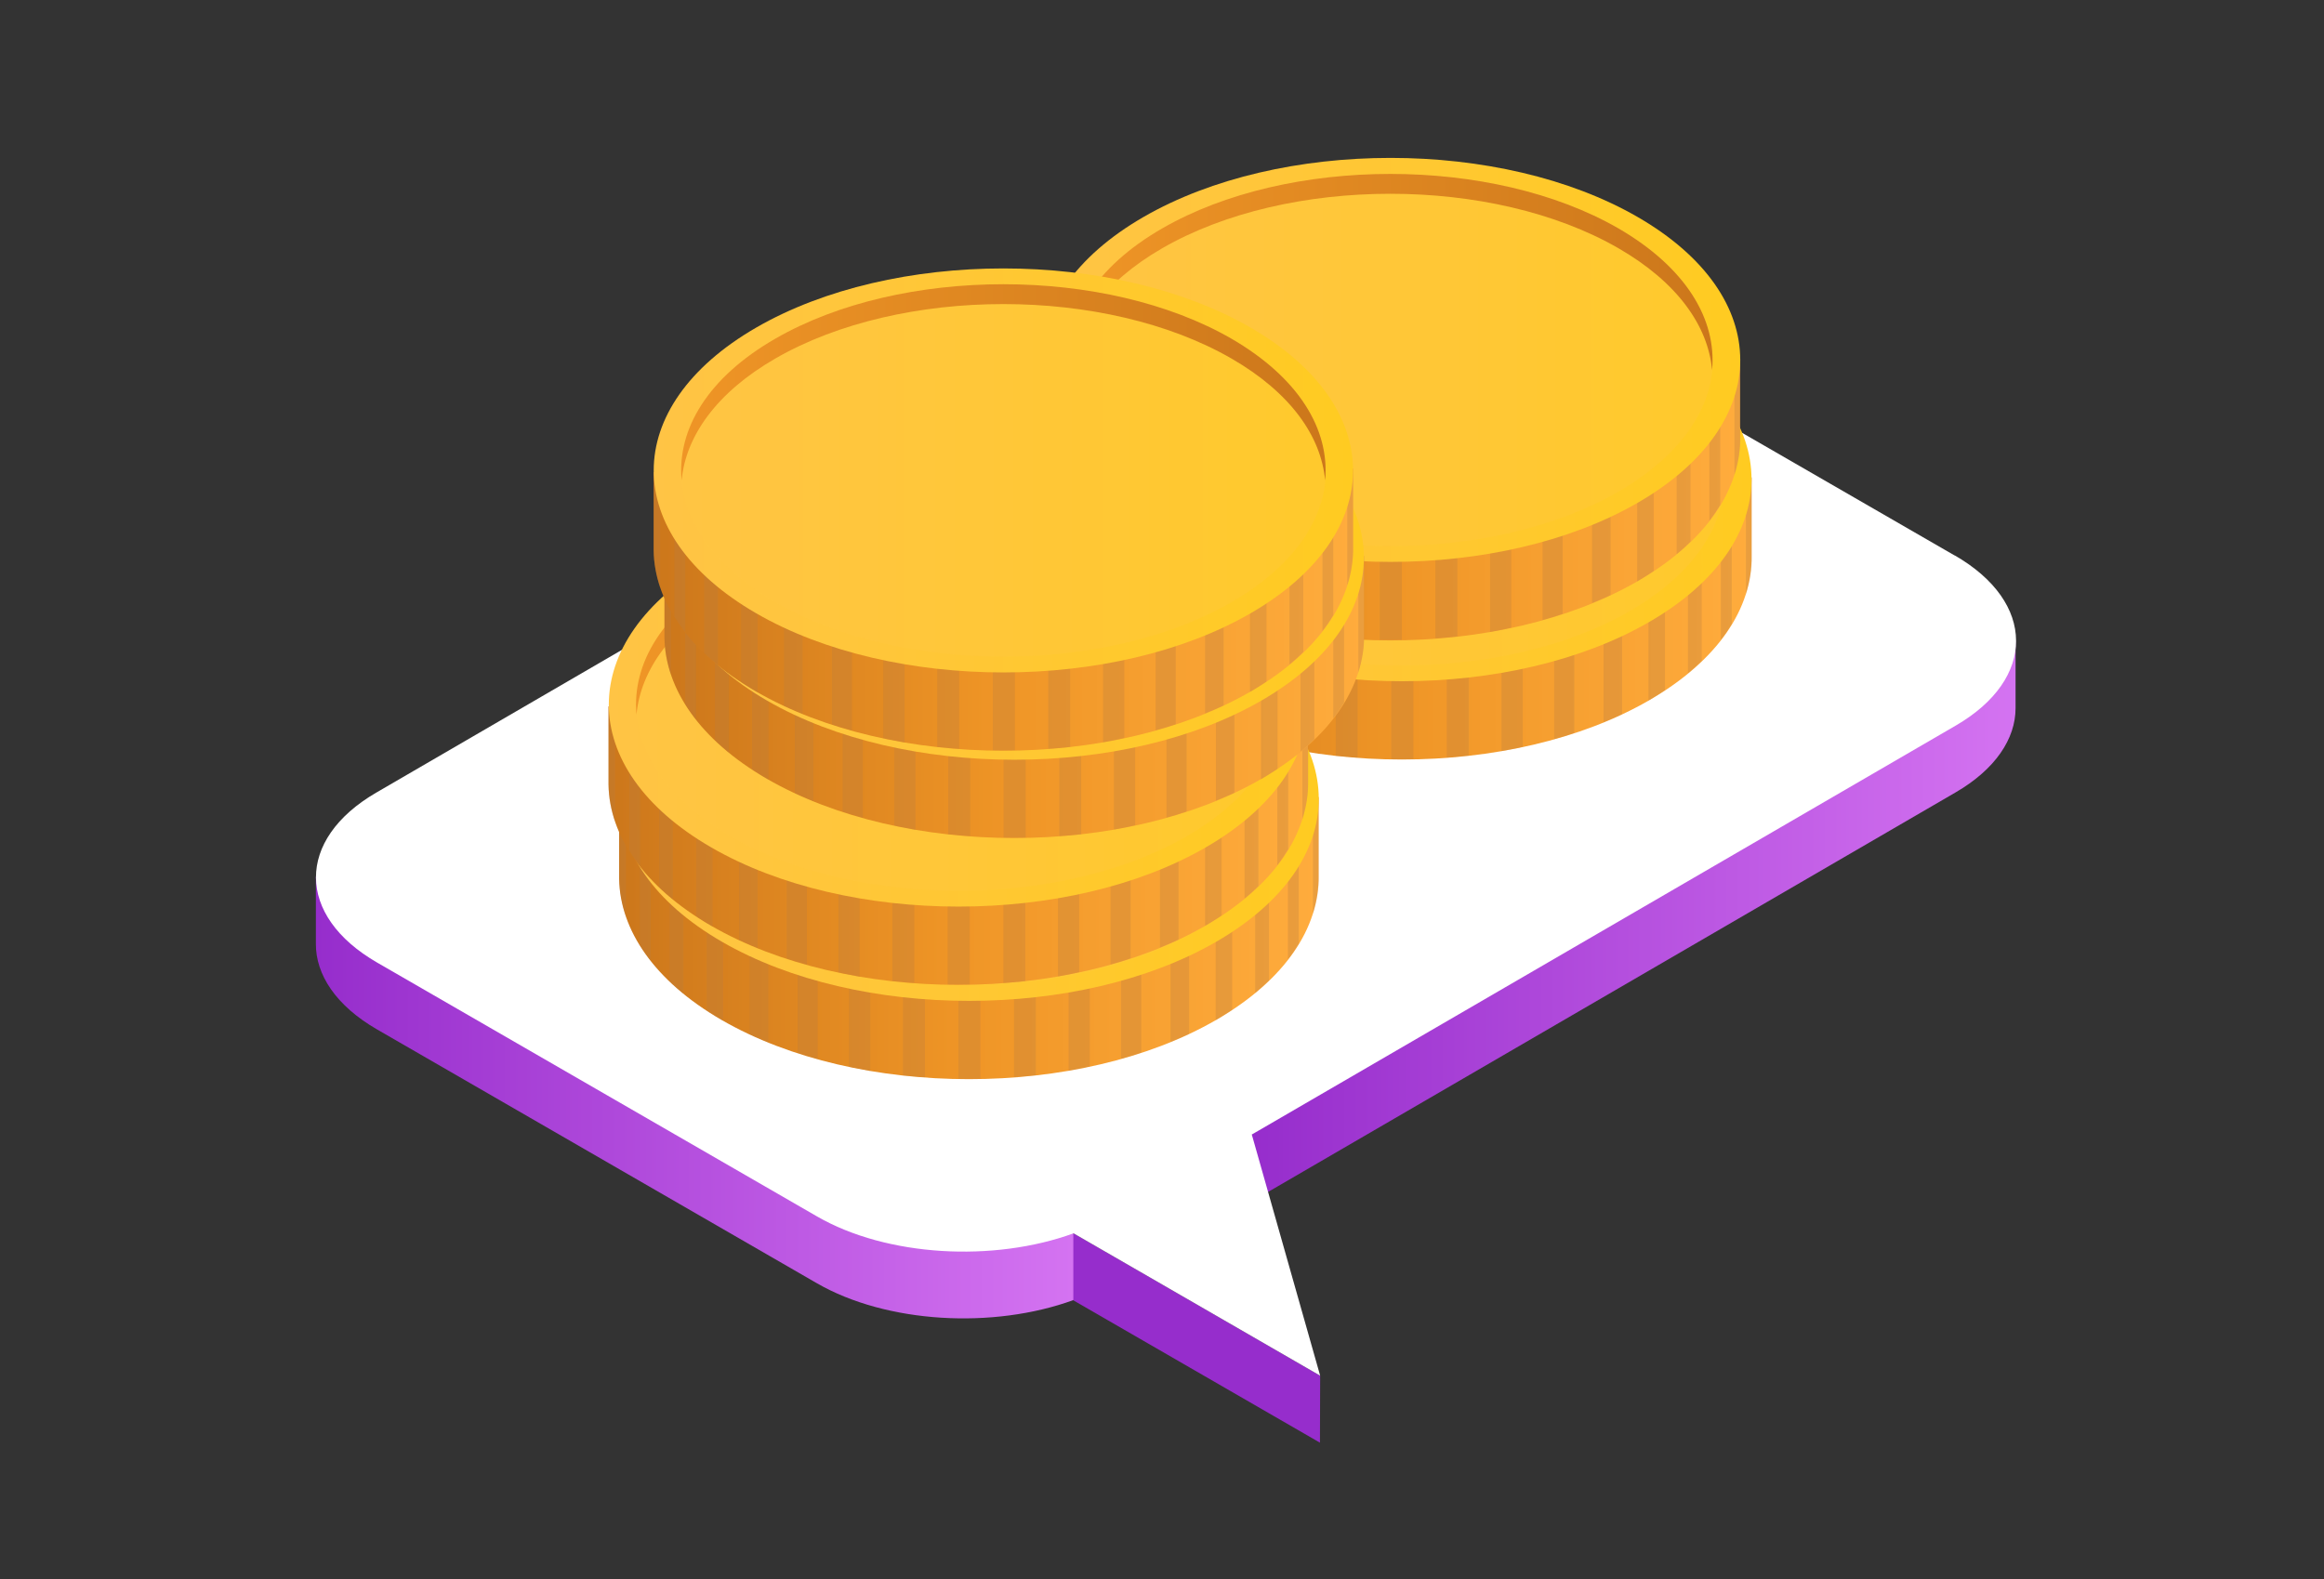<svg width="103" height="70" viewBox="0 0 103 70" fill="none" xmlns="http://www.w3.org/2000/svg">
<rect x="0" y="0" width="103" height="70" fill="#333333" stroke="none"/>
<path d="M47.58 54.675L46.71 56.015L47.57 57.645L58.5 63.955L58.51 60.985L47.58 54.675Z" fill="#962DCC"/>
<path d="M55.47 50.295V53.265L86.66 35.135C88.44 34.105 89.33 32.745 89.33 31.395V28.425L55.47 50.295Z" fill="url(#paint0_linear_239_5261)"/>
<path d="M14 38.865V41.835C13.99 43.205 14.89 44.585 16.71 45.635L36.2 56.885C39.3 58.675 44.03 58.925 47.57 57.635V54.665L14 38.865Z" fill="url(#paint1_linear_239_5261)"/>
<path d="M86.63 24.625L67.14 13.375C63.53 11.285 57.7 11.295 54.12 13.375L16.68 35.135C13.1 37.215 13.11 40.595 16.72 42.675L36.21 53.925C39.31 55.715 44.04 55.965 47.58 54.675L58.51 60.985L55.48 50.295L86.68 32.165C90.26 30.085 90.24 26.705 86.64 24.625H86.63Z" fill="white"/>
<path d="M46.63 21.325V24.795C46.67 27.055 48.18 29.315 51.17 31.045C57.22 34.545 67.04 34.545 73.09 31.045C76.15 29.275 77.67 26.955 77.63 24.635V21.165L46.63 21.325Z" fill="url(#paint2_linear_239_5261)"/>
<g style="mix-blend-mode:multiply" opacity="0.3">
<path d="M59.2 29.225C59.59 29.295 59.78 29.325 60.17 29.375V33.585C59.85 33.565 59.52 33.535 59.2 33.505V29.225ZM50.51 24.465V30.625C50.73 30.765 50.94 30.915 51.17 31.045C51.19 31.055 51.21 31.065 51.24 31.075V25.195C50.94 24.915 50.8 24.765 50.51 24.455V24.465ZM56.81 33.115C57.12 33.185 57.43 33.245 57.75 33.305V28.895C57.37 28.785 57.18 28.725 56.81 28.595C56.81 30.285 56.81 31.755 56.81 33.115ZM54.53 32.505C54.82 32.595 55.12 32.685 55.42 32.775V28.035C55.06 27.865 54.88 27.785 54.53 27.595V32.515V32.505ZM52.41 31.685C52.68 31.805 52.95 31.915 53.23 32.035V26.805C52.9 26.585 52.73 26.465 52.41 26.215V31.695V31.685ZM77.38 26.335C77.56 25.775 77.65 25.205 77.64 24.635V21.165H77.38V26.335ZM74.81 29.845C75.03 29.665 75.23 29.485 75.42 29.295V22.335C75.18 22.705 75.06 22.875 74.81 23.225V29.845ZM64.12 29.365V33.575C64.44 33.555 64.77 33.535 65.09 33.495C65.09 32.205 65.09 30.805 65.09 29.215C64.7 29.285 64.51 29.315 64.12 29.365ZM48.87 29.335C49.06 29.515 49.27 29.705 49.48 29.875V23.225C49.22 22.885 49.1 22.705 48.87 22.335V29.325V29.335ZM46.92 21.325H46.63V24.795C46.63 25.345 46.74 25.895 46.92 26.445V21.325ZM73.06 25.195V31.055C73.34 30.895 73.56 30.745 73.79 30.595V24.455C73.51 24.765 73.36 24.905 73.06 25.195ZM48.03 21.315H47.55V27.715C47.69 27.945 47.85 28.175 48.03 28.405V21.305V21.315ZM76.27 28.365C76.45 28.135 76.61 27.895 76.75 27.665V21.165H76.27V28.365ZM66.55 33.295C66.87 33.245 67.18 33.175 67.49 33.105V28.595C67.12 28.725 66.93 28.785 66.55 28.895V33.305V33.295ZM61.66 29.485V33.655C61.99 33.655 62.31 33.655 62.64 33.655V29.485C62.25 29.495 62.05 29.495 61.66 29.485ZM68.88 32.765C69.18 32.685 69.48 32.595 69.77 32.495V27.585C69.42 27.775 69.24 27.865 68.88 28.025V32.765ZM71.07 32.015C71.35 31.905 71.62 31.795 71.89 31.665V26.205C71.57 26.455 71.41 26.575 71.07 26.795V32.015Z" fill="#B77B41"/>
</g>
<path d="M73.09 27.575C67.04 31.075 57.22 31.075 51.17 27.575C45.12 24.075 45.12 18.415 51.17 14.915C57.22 11.415 67.04 11.415 73.09 14.915C79.14 18.415 79.14 24.075 73.09 27.575Z" fill="url(#paint3_linear_239_5261)"/>
<path opacity="0.3" d="M72.24 27.085C66.66 30.305 57.6 30.305 52.02 27.085C46.44 23.865 46.44 18.635 52.02 15.405C57.6 12.185 66.66 12.185 72.24 15.405C77.82 18.625 77.82 23.855 72.24 27.085Z" fill="#FFC444"/>
<path d="M52.02 16.285C57.6 13.065 66.66 13.065 72.24 16.285C74.84 17.785 76.21 19.715 76.39 21.685C76.6 19.425 75.22 17.135 72.24 15.405C66.66 12.185 57.6 12.185 52.02 15.405C49.03 17.125 47.66 19.425 47.87 21.685C48.05 19.725 49.42 17.785 52.02 16.285Z" fill="url(#paint4_linear_239_5261)"/>
<path d="M46.12 16.045V19.515C46.16 21.775 47.67 24.035 50.66 25.765C56.71 29.265 66.53 29.265 72.58 25.765C75.64 23.995 77.16 21.675 77.12 19.355V15.885L46.11 16.045H46.12Z" fill="url(#paint5_linear_239_5261)"/>
<g style="mix-blend-mode:multiply" opacity="0.3">
<path d="M58.7 23.935C59.09 24.005 59.28 24.035 59.67 24.085V28.295C59.35 28.275 59.02 28.245 58.7 28.215V23.935ZM50 19.175V25.335C50.22 25.475 50.43 25.625 50.66 25.755C50.68 25.765 50.7 25.775 50.73 25.785V19.905C50.43 19.625 50.29 19.475 50 19.165V19.175ZM56.3 27.825C56.61 27.895 56.92 27.955 57.24 28.015V23.605C56.86 23.495 56.67 23.435 56.3 23.305C56.3 24.995 56.3 26.465 56.3 27.825ZM54.02 27.225C54.31 27.325 54.61 27.405 54.91 27.495V22.755C54.55 22.585 54.37 22.505 54.02 22.315V27.235V27.225ZM51.91 26.405C52.18 26.525 52.45 26.635 52.73 26.755V21.525C52.4 21.305 52.23 21.185 51.91 20.935V26.415V26.405ZM76.87 21.055C77.05 20.495 77.14 19.925 77.13 19.355V15.885H76.87V21.055ZM74.31 24.565C74.53 24.385 74.73 24.205 74.92 24.015V17.055C74.68 17.425 74.56 17.595 74.31 17.945V24.565ZM63.62 24.085V28.295C63.94 28.275 64.27 28.255 64.59 28.215C64.59 26.925 64.59 25.525 64.59 23.935C64.2 24.005 64.01 24.035 63.62 24.085ZM48.36 24.045C48.55 24.225 48.76 24.415 48.97 24.585V17.935C48.71 17.595 48.59 17.415 48.36 17.045V24.035V24.045ZM46.41 16.045H46.12V19.515C46.12 20.065 46.23 20.615 46.41 21.165V16.045ZM72.56 19.915V25.775C72.84 25.615 73.06 25.465 73.29 25.315V19.175C73.01 19.485 72.86 19.625 72.56 19.915ZM47.52 16.035H47.04V22.435C47.18 22.665 47.34 22.895 47.52 23.125V16.025V16.035ZM75.76 23.085C75.94 22.855 76.1 22.615 76.24 22.385V15.885H75.76V23.085ZM66.04 28.015C66.36 27.965 66.67 27.895 66.98 27.825V23.315C66.61 23.445 66.42 23.505 66.04 23.615V28.025V28.015ZM61.15 24.195V28.365C61.48 28.365 61.8 28.365 62.13 28.365V24.195C61.74 24.205 61.54 24.205 61.15 24.195ZM68.37 27.485C68.67 27.405 68.97 27.315 69.26 27.215V22.305C68.91 22.495 68.73 22.585 68.37 22.745V27.475V27.485ZM70.56 26.735C70.83 26.625 71.11 26.515 71.38 26.385V20.925C71.06 21.175 70.9 21.295 70.56 21.515V26.735Z" fill="#B77B41"/>
</g>
<path d="M72.59 22.285C66.54 25.785 56.72 25.785 50.67 22.285C44.62 18.785 44.62 13.125 50.67 9.625C56.72 6.125 66.54 6.125 72.59 9.625C78.64 13.125 78.64 18.785 72.59 22.285Z" fill="url(#paint6_linear_239_5261)"/>
<path opacity="0.3" d="M71.73 21.795C66.15 25.015 57.09 25.015 51.51 21.795C45.93 18.575 45.93 13.345 51.51 10.115C57.09 6.895 66.15 6.895 71.73 10.115C77.31 13.335 77.31 18.565 71.73 21.795Z" fill="#FFC444"/>
<path d="M51.51 11.005C57.09 7.785 66.15 7.785 71.73 11.005C74.33 12.505 75.7 14.435 75.88 16.405C76.09 14.145 74.71 11.855 71.73 10.125C66.15 6.905 57.09 6.905 51.51 10.125C48.52 11.845 47.15 14.145 47.36 16.405C47.54 14.445 48.91 12.505 51.51 11.005Z" fill="url(#paint7_linear_239_5261)"/>
<path d="M27.44 35.495V38.965C27.48 41.225 28.99 43.485 31.98 45.215C38.03 48.715 47.85 48.715 53.9 45.215C56.96 43.445 58.48 41.125 58.44 38.805V35.335L27.44 35.495Z" fill="url(#paint8_linear_239_5261)"/>
<g style="mix-blend-mode:multiply" opacity="0.3">
<path d="M40.02 43.395C40.41 43.465 40.6 43.495 40.99 43.545V47.755C40.67 47.735 40.34 47.705 40.02 47.675V43.395ZM31.32 38.625V44.785C31.54 44.925 31.75 45.075 31.98 45.205C32 45.215 32.02 45.225 32.05 45.235V39.355C31.75 39.075 31.61 38.925 31.32 38.615V38.625ZM37.63 47.285C37.94 47.355 38.25 47.415 38.57 47.475V43.065C38.19 42.955 38 42.895 37.63 42.765C37.63 44.455 37.63 45.925 37.63 47.285ZM35.35 46.675C35.64 46.765 35.94 46.855 36.24 46.945V42.205C35.88 42.035 35.7 41.955 35.35 41.765V46.685V46.675ZM33.23 45.855C33.5 45.975 33.77 46.085 34.05 46.205V40.975C33.72 40.755 33.55 40.635 33.23 40.385V45.865V45.855ZM58.19 40.505C58.37 39.945 58.46 39.375 58.45 38.805V35.335H58.19V40.505ZM55.63 44.015C55.85 43.835 56.05 43.655 56.24 43.465V36.505C56 36.875 55.88 37.045 55.63 37.395V44.015ZM44.94 43.535V47.745C45.26 47.725 45.59 47.705 45.91 47.665C45.91 46.375 45.91 44.975 45.91 43.385C45.52 43.455 45.33 43.485 44.94 43.535ZM29.68 43.505C29.87 43.685 30.08 43.875 30.29 44.045V37.395C30.03 37.055 29.91 36.875 29.68 36.505V43.495V43.505ZM27.74 35.495H27.45V38.965C27.45 39.515 27.56 40.065 27.74 40.615V35.495ZM53.88 39.365V45.225C54.16 45.065 54.38 44.915 54.61 44.765V38.625C54.33 38.935 54.18 39.075 53.88 39.365ZM28.84 35.485H28.36V41.885C28.5 42.115 28.66 42.345 28.84 42.575V35.475V35.485ZM57.08 42.535C57.26 42.305 57.42 42.065 57.56 41.835V35.335H57.08V42.535ZM47.36 47.465C47.68 47.415 47.99 47.345 48.3 47.275V42.765C47.93 42.895 47.74 42.955 47.36 43.065V47.475V47.465ZM42.47 43.655V47.825C42.8 47.825 43.12 47.825 43.45 47.825V43.655C43.06 43.665 42.86 43.665 42.47 43.655ZM49.69 46.935C49.99 46.855 50.29 46.765 50.58 46.665V41.755C50.23 41.945 50.05 42.035 49.69 42.195V46.935ZM51.88 46.185C52.16 46.075 52.43 45.965 52.7 45.835V40.375C52.38 40.625 52.22 40.745 51.88 40.965V46.185Z" fill="#B77B41"/>
</g>
<path d="M53.91 41.745C47.86 45.245 38.04 45.245 31.99 41.745C25.94 38.245 25.94 32.585 31.99 29.085C38.04 25.585 47.86 25.585 53.91 29.085C59.96 32.585 59.96 38.245 53.91 41.745Z" fill="url(#paint9_linear_239_5261)"/>
<path opacity="0.3" d="M53.06 41.245C47.48 44.465 38.42 44.465 32.84 41.245C27.26 38.025 27.26 32.795 32.84 29.575C38.42 26.355 47.48 26.355 53.06 29.575C58.64 32.795 58.64 38.025 53.06 41.245Z" fill="#FFC444"/>
<path d="M32.83 30.455C38.41 27.235 47.47 27.235 53.05 30.455C55.65 31.955 57.02 33.885 57.2 35.855C57.41 33.595 56.03 31.305 53.05 29.575C47.47 26.355 38.41 26.355 32.83 29.575C29.84 31.295 28.47 33.595 28.68 35.855C28.86 33.895 30.23 31.955 32.83 30.455Z" fill="url(#paint10_linear_239_5261)"/>
<path d="M26.97 31.315V34.785C27.01 37.045 28.52 39.305 31.51 41.035C37.56 44.535 47.38 44.535 53.43 41.035C56.49 39.265 58.01 36.945 57.97 34.625V31.155L26.96 31.315H26.97Z" fill="url(#paint11_linear_239_5261)"/>
<g style="mix-blend-mode:multiply" opacity="0.3">
<path d="M39.55 39.215C39.94 39.285 40.13 39.315 40.52 39.365V43.575C40.2 43.555 39.87 43.525 39.55 43.495V39.215ZM30.85 34.455V40.615C31.07 40.755 31.28 40.905 31.51 41.035C31.53 41.045 31.55 41.055 31.58 41.065V35.185C31.28 34.905 31.14 34.755 30.85 34.445V34.455ZM37.16 43.105C37.47 43.175 37.78 43.235 38.1 43.295V38.885C37.72 38.775 37.53 38.715 37.16 38.585C37.16 40.275 37.16 41.745 37.16 43.105ZM34.87 42.495C35.16 42.585 35.46 42.675 35.76 42.765V38.025C35.4 37.855 35.22 37.775 34.87 37.585V42.505V42.495ZM32.76 41.675C33.03 41.795 33.3 41.905 33.58 42.025V36.795C33.25 36.575 33.08 36.455 32.76 36.205V41.685V41.675ZM57.72 36.325C57.9 35.765 57.99 35.195 57.98 34.625V31.155H57.72V36.325ZM55.16 39.835C55.38 39.655 55.58 39.475 55.77 39.285V32.325C55.53 32.695 55.41 32.865 55.16 33.215V39.835ZM44.47 39.365V43.575C44.79 43.555 45.12 43.535 45.44 43.495C45.44 42.205 45.44 40.805 45.44 39.215C45.05 39.285 44.86 39.315 44.47 39.365ZM29.21 39.325C29.4 39.505 29.61 39.695 29.82 39.865V33.215C29.56 32.875 29.44 32.695 29.21 32.325V39.315V39.325ZM27.26 31.315H26.97V34.785C26.97 35.335 27.08 35.885 27.26 36.435V31.315ZM53.41 35.185V41.045C53.69 40.885 53.91 40.735 54.14 40.585V34.445C53.86 34.755 53.71 34.895 53.41 35.185ZM28.37 31.305H27.89V37.705C28.03 37.935 28.19 38.165 28.37 38.395V31.295V31.305ZM56.61 38.355C56.79 38.125 56.95 37.885 57.09 37.655V31.155H56.61V38.355ZM46.89 43.285C47.21 43.235 47.52 43.165 47.83 43.095V38.585C47.46 38.715 47.27 38.775 46.89 38.885V43.295V43.285ZM42 39.475V43.645C42.33 43.645 42.65 43.645 42.98 43.645V39.475C42.59 39.485 42.39 39.485 42 39.475ZM49.22 42.755C49.52 42.675 49.82 42.585 50.11 42.485V37.575C49.76 37.765 49.58 37.855 49.22 38.015V42.755ZM51.41 42.005C51.68 41.895 51.96 41.785 52.23 41.655V36.195C51.91 36.445 51.75 36.565 51.41 36.785V42.005Z" fill="#B77B41"/>
</g>
<path d="M53.44 37.565C47.39 41.065 37.57 41.065 31.52 37.565C25.47 34.065 25.47 28.405 31.52 24.905C37.57 21.405 47.39 21.405 53.44 24.905C59.49 28.405 59.49 34.065 53.44 37.565Z" fill="url(#paint12_linear_239_5261)"/>
<path opacity="0.3" d="M52.59 37.075C47.01 40.295 37.95 40.295 32.37 37.075C26.79 33.855 26.79 28.625 32.37 25.405C37.95 22.185 47.01 22.185 52.59 25.405C58.17 28.625 58.17 33.855 52.59 37.075Z" fill="#FFC444"/>
<path d="M32.36 26.275C37.94 23.055 47 23.055 52.58 26.275C55.18 27.775 56.55 29.705 56.73 31.675C56.94 29.415 55.56 27.125 52.58 25.395C47 22.175 37.94 22.175 32.36 25.395C29.37 27.115 28 29.415 28.21 31.675C28.39 29.715 29.76 27.775 32.36 26.275Z" fill="url(#paint13_linear_239_5261)"/>
<path d="M29.45 24.805V28.275C29.49 30.535 31 32.795 33.99 34.525C40.04 38.025 49.86 38.025 55.91 34.525C58.97 32.755 60.49 30.435 60.45 28.115V24.645L29.45 24.805Z" fill="url(#paint14_linear_239_5261)"/>
<g style="mix-blend-mode:multiply" opacity="0.3">
<path d="M42.03 32.705C42.42 32.775 42.61 32.805 43 32.855V37.065C42.68 37.045 42.35 37.015 42.03 36.985V32.705ZM33.33 27.945V34.105C33.55 34.245 33.76 34.395 33.99 34.525C34.01 34.535 34.03 34.545 34.06 34.555V28.675C33.76 28.395 33.62 28.245 33.33 27.935V27.945ZM39.63 36.595C39.94 36.665 40.25 36.725 40.57 36.785V32.375C40.19 32.265 40 32.205 39.63 32.075C39.63 33.765 39.63 35.235 39.63 36.595ZM37.35 35.985C37.64 36.075 37.94 36.165 38.24 36.255V31.515C37.88 31.345 37.7 31.265 37.35 31.075V35.995V35.985ZM35.23 35.165C35.5 35.285 35.77 35.395 36.05 35.515V30.285C35.72 30.065 35.55 29.945 35.23 29.695V35.175V35.165ZM60.2 29.815C60.38 29.255 60.47 28.685 60.46 28.115V24.645H60.2V29.815ZM57.64 33.325C57.86 33.145 58.06 32.965 58.25 32.775V25.815C58.01 26.185 57.89 26.355 57.64 26.705V33.325ZM46.95 32.855V37.065C47.27 37.045 47.6 37.025 47.92 36.985C47.92 35.695 47.92 34.295 47.92 32.705C47.53 32.775 47.34 32.805 46.95 32.855ZM31.69 32.815C31.88 32.995 32.09 33.185 32.3 33.355V26.705C32.04 26.365 31.92 26.185 31.69 25.815V32.805V32.815ZM29.74 24.805H29.45V28.275C29.45 28.825 29.56 29.375 29.74 29.925V24.805ZM55.89 28.685V34.545C56.17 34.385 56.39 34.235 56.62 34.085V27.945C56.34 28.255 56.19 28.395 55.89 28.685ZM30.85 24.805H30.37V31.205C30.51 31.435 30.67 31.665 30.85 31.895V24.795V24.805ZM59.09 31.845C59.27 31.615 59.43 31.375 59.57 31.145V24.645H59.09V31.845ZM49.37 36.775C49.69 36.725 50 36.655 50.31 36.585V32.075C49.94 32.205 49.75 32.265 49.37 32.375V36.785V36.775ZM44.48 32.965V37.135C44.81 37.135 45.13 37.135 45.46 37.135V32.965C45.07 32.975 44.87 32.975 44.48 32.965ZM51.7 36.245C52 36.165 52.3 36.075 52.59 35.975V31.065C52.24 31.255 52.06 31.345 51.7 31.505V36.245ZM53.89 35.495C54.16 35.385 54.44 35.275 54.71 35.145V29.685C54.39 29.935 54.23 30.055 53.89 30.275V35.495Z" fill="#B77B41"/>
</g>
<path d="M55.91 31.055C49.86 34.555 40.04 34.555 33.99 31.055C27.94 27.555 27.94 21.895 33.99 18.395C40.04 14.895 49.86 14.895 55.91 18.395C61.96 21.895 61.96 27.555 55.91 31.055Z" fill="url(#paint15_linear_239_5261)"/>
<path opacity="0.3" d="M55.06 30.565C49.48 33.785 40.42 33.785 34.84 30.565C29.26 27.345 29.26 22.115 34.84 18.895C40.42 15.675 49.48 15.675 55.06 18.895C60.64 22.115 60.64 27.345 55.06 30.565Z" fill="#FFC444"/>
<path d="M34.84 19.765C40.42 16.545 49.48 16.545 55.06 19.765C57.66 21.265 59.03 23.195 59.21 25.165C59.42 22.905 58.04 20.615 55.06 18.885C49.48 15.665 40.42 15.665 34.84 18.885C31.85 20.605 30.48 22.905 30.69 25.165C30.87 23.205 32.24 21.265 34.84 19.765Z" fill="url(#paint16_linear_239_5261)"/>
<path d="M28.97 20.935V24.405C29.01 26.665 30.52 28.925 33.51 30.655C39.56 34.155 49.38 34.155 55.43 30.655C58.49 28.885 60.01 26.565 59.97 24.245V20.775L28.97 20.935Z" fill="url(#paint17_linear_239_5261)"/>
<g style="mix-blend-mode:multiply" opacity="0.3">
<path d="M41.54 28.835C41.93 28.905 42.12 28.935 42.51 28.985V33.195C42.19 33.175 41.86 33.145 41.54 33.115V28.835ZM32.85 24.075V30.235C33.07 30.375 33.28 30.525 33.51 30.655C33.53 30.665 33.55 30.675 33.58 30.685V24.805C33.28 24.525 33.14 24.375 32.85 24.065V24.075ZM39.15 32.725C39.46 32.795 39.77 32.855 40.09 32.915V28.505C39.71 28.395 39.52 28.335 39.15 28.205V32.725ZM36.87 32.115C37.16 32.205 37.46 32.295 37.76 32.385V27.645C37.4 27.475 37.22 27.395 36.87 27.205V32.125V32.115ZM34.75 31.295C35.02 31.415 35.29 31.525 35.57 31.645V26.415C35.24 26.195 35.07 26.075 34.75 25.825V31.305V31.295ZM59.71 25.945C59.89 25.385 59.98 24.815 59.97 24.245V20.775H59.71V25.945ZM57.15 29.455C57.37 29.275 57.57 29.095 57.76 28.905V21.945C57.52 22.315 57.4 22.485 57.15 22.835V29.455ZM46.46 28.985V33.195C46.78 33.175 47.11 33.155 47.43 33.115V28.835C47.04 28.905 46.85 28.935 46.46 28.985ZM31.21 28.945C31.4 29.125 31.61 29.315 31.82 29.485V22.835C31.56 22.495 31.44 22.315 31.21 21.945V28.935V28.945ZM29.26 20.935H28.97V24.405C28.97 24.955 29.08 25.505 29.26 26.055V20.935ZM55.4 24.815V30.675C55.68 30.515 55.9 30.365 56.13 30.215V24.075C55.85 24.385 55.7 24.525 55.4 24.815ZM30.37 20.935H29.89V27.335C30.03 27.565 30.19 27.795 30.37 28.025V20.925V20.935ZM58.61 27.975C58.79 27.745 58.95 27.505 59.09 27.275V20.775H58.61V27.975ZM48.89 32.905C49.21 32.855 49.52 32.785 49.83 32.715V28.205C49.46 28.335 49.27 28.395 48.89 28.505V32.915V32.905ZM44 29.095V33.265C44.33 33.265 44.65 33.265 44.98 33.265V29.095C44.59 29.105 44.39 29.105 44 29.095ZM51.22 32.375C51.52 32.295 51.82 32.205 52.11 32.105V27.195C51.76 27.385 51.58 27.475 51.22 27.635V32.375ZM53.41 31.625C53.69 31.515 53.96 31.405 54.23 31.275V25.815C53.91 26.065 53.75 26.185 53.41 26.405V31.625Z" fill="#B77B41"/>
</g>
<path d="M55.43 27.185C49.38 30.685 39.56 30.685 33.51 27.185C27.46 23.685 27.46 18.025 33.51 14.525C39.56 11.025 49.38 11.025 55.43 14.525C61.48 18.025 61.48 23.685 55.43 27.185Z" fill="url(#paint18_linear_239_5261)"/>
<path opacity="0.3" d="M54.58 26.695C49 29.915 39.94 29.915 34.36 26.695C28.78 23.475 28.78 18.245 34.36 15.015C39.94 11.795 49 11.795 54.58 15.015C60.16 18.235 60.16 23.465 54.58 26.695Z" fill="#FFC444"/>
<path d="M34.36 15.895C39.94 12.675 49 12.675 54.58 15.895C57.18 17.395 58.55 19.325 58.73 21.295C58.94 19.035 57.56 16.745 54.58 15.015C49 11.795 39.94 11.795 34.36 15.015C31.37 16.735 30 19.035 30.21 21.295C30.39 19.335 31.76 17.395 34.36 15.895Z" fill="url(#paint19_linear_239_5261)"/>
<defs>
<linearGradient id="paint0_linear_239_5261" x1="55.47" y1="40.845" x2="89.34" y2="40.845" gradientUnits="userSpaceOnUse">
<stop stop-color="#962DCC"/>
<stop offset="1" stop-color="#D473F1"/>
</linearGradient>
<linearGradient id="paint1_linear_239_5261" x1="13.99" y1="48.665" x2="47.58" y2="48.665" gradientUnits="userSpaceOnUse">
<stop stop-color="#962DCC"/>
<stop offset="1" stop-color="#D473F1"/>
</linearGradient>
<linearGradient id="paint2_linear_239_5261" x1="46.63" y1="27.415" x2="77.63" y2="27.415" gradientUnits="userSpaceOnUse">
<stop stop-color="#CC771B"/>
<stop offset="0.49" stop-color="#EF9526"/>
<stop offset="1" stop-color="#FFAC3D"/>
</linearGradient>
<linearGradient id="paint3_linear_239_5261" x1="46.63" y1="21.245" x2="77.63" y2="21.245" gradientUnits="userSpaceOnUse">
<stop stop-color="#FFC445"/>
<stop offset="1" stop-color="#FFCB21"/>
</linearGradient>
<linearGradient id="paint4_linear_239_5261" x1="47.85" y1="17.335" x2="76.41" y2="17.335" gradientUnits="userSpaceOnUse">
<stop stop-color="#EF9526"/>
<stop offset="1" stop-color="#CC771B"/>
</linearGradient>
<linearGradient id="paint5_linear_239_5261" x1="46.12" y1="22.125" x2="77.13" y2="22.125" gradientUnits="userSpaceOnUse">
<stop stop-color="#CC771B"/>
<stop offset="0.49" stop-color="#EF9526"/>
<stop offset="1" stop-color="#FFAC3D"/>
</linearGradient>
<linearGradient id="paint6_linear_239_5261" x1="46.12" y1="15.965" x2="77.13" y2="15.965" gradientUnits="userSpaceOnUse">
<stop stop-color="#FFC445"/>
<stop offset="1" stop-color="#FFCB21"/>
</linearGradient>
<linearGradient id="paint7_linear_239_5261" x1="47.34" y1="12.055" x2="75.91" y2="12.055" gradientUnits="userSpaceOnUse">
<stop stop-color="#EF9526"/>
<stop offset="1" stop-color="#CC771B"/>
</linearGradient>
<linearGradient id="paint8_linear_239_5261" x1="27.44" y1="41.585" x2="58.45" y2="41.585" gradientUnits="userSpaceOnUse">
<stop stop-color="#CC771B"/>
<stop offset="0.49" stop-color="#EF9526"/>
<stop offset="1" stop-color="#FFAC3D"/>
</linearGradient>
<linearGradient id="paint9_linear_239_5261" x1="27.44" y1="35.415" x2="58.45" y2="35.415" gradientUnits="userSpaceOnUse">
<stop stop-color="#FFC445"/>
<stop offset="1" stop-color="#FFCB21"/>
</linearGradient>
<linearGradient id="paint10_linear_239_5261" x1="28.66" y1="31.505" x2="57.23" y2="31.505" gradientUnits="userSpaceOnUse">
<stop stop-color="#EF9526"/>
<stop offset="1" stop-color="#CC771B"/>
</linearGradient>
<linearGradient id="paint11_linear_239_5261" x1="26.97" y1="37.405" x2="57.98" y2="37.405" gradientUnits="userSpaceOnUse">
<stop stop-color="#CC771B"/>
<stop offset="0.49" stop-color="#EF9526"/>
<stop offset="1" stop-color="#FFAC3D"/>
</linearGradient>
<linearGradient id="paint12_linear_239_5261" x1="26.97" y1="31.235" x2="57.98" y2="31.235" gradientUnits="userSpaceOnUse">
<stop stop-color="#FFC445"/>
<stop offset="1" stop-color="#FFCB21"/>
</linearGradient>
<linearGradient id="paint13_linear_239_5261" x1="28.19" y1="27.325" x2="56.76" y2="27.325" gradientUnits="userSpaceOnUse">
<stop stop-color="#EF9526"/>
<stop offset="1" stop-color="#CC771B"/>
</linearGradient>
<linearGradient id="paint14_linear_239_5261" x1="29.45" y1="30.895" x2="60.46" y2="30.895" gradientUnits="userSpaceOnUse">
<stop stop-color="#CC771B"/>
<stop offset="0.49" stop-color="#EF9526"/>
<stop offset="1" stop-color="#FFAC3D"/>
</linearGradient>
<linearGradient id="paint15_linear_239_5261" x1="29.45" y1="24.725" x2="60.46" y2="24.725" gradientUnits="userSpaceOnUse">
<stop stop-color="#FFC445"/>
<stop offset="1" stop-color="#FFCB21"/>
</linearGradient>
<linearGradient id="paint16_linear_239_5261" x1="30.67" y1="20.815" x2="59.24" y2="20.815" gradientUnits="userSpaceOnUse">
<stop stop-color="#EF9526"/>
<stop offset="1" stop-color="#CC771B"/>
</linearGradient>
<linearGradient id="paint17_linear_239_5261" x1="28.97" y1="27.025" x2="59.97" y2="27.025" gradientUnits="userSpaceOnUse">
<stop stop-color="#CC771B"/>
<stop offset="0.49" stop-color="#EF9526"/>
<stop offset="1" stop-color="#FFAC3D"/>
</linearGradient>
<linearGradient id="paint18_linear_239_5261" x1="28.97" y1="20.855" x2="59.97" y2="20.855" gradientUnits="userSpaceOnUse">
<stop stop-color="#FFC445"/>
<stop offset="1" stop-color="#FFCB21"/>
</linearGradient>
<linearGradient id="paint19_linear_239_5261" x1="30.19" y1="16.945" x2="58.75" y2="16.945" gradientUnits="userSpaceOnUse">
<stop stop-color="#EF9526"/>
<stop offset="1" stop-color="#CC771B"/>
</linearGradient>
</defs>
</svg>
